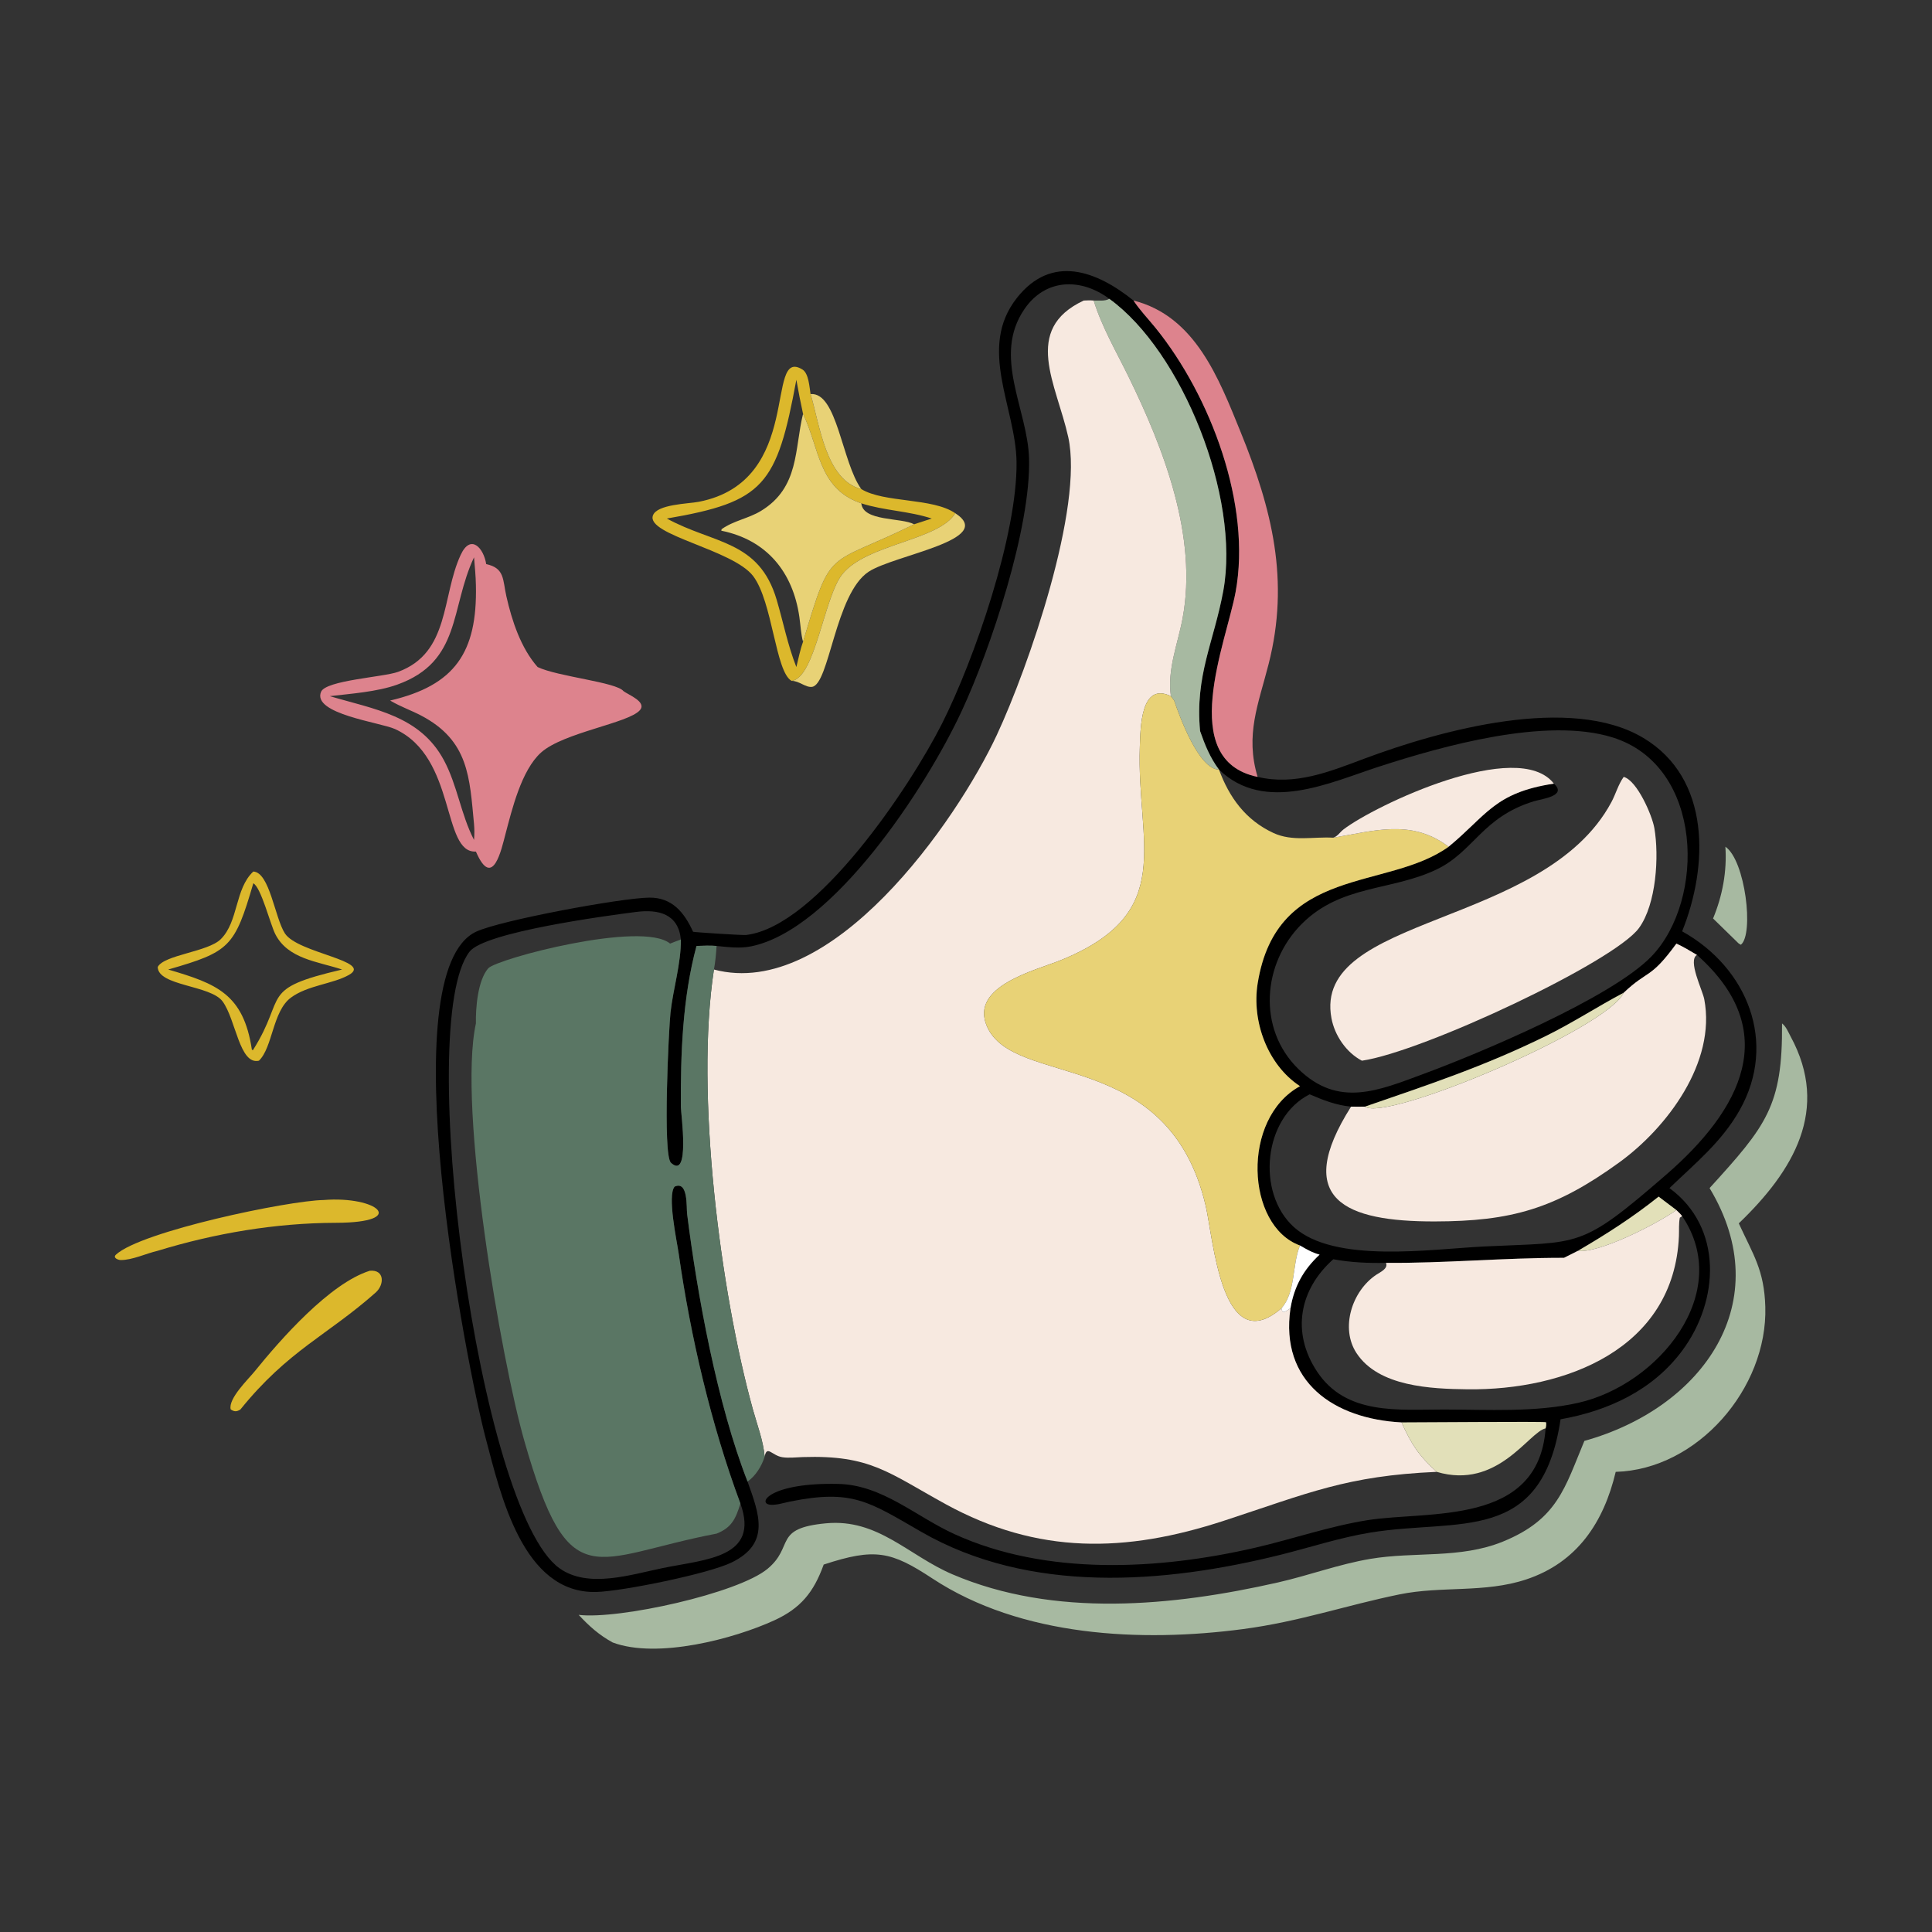 <?xml version="1.0" encoding="utf-8" ?>
<svg xmlns="http://www.w3.org/2000/svg" xmlns:xlink="http://www.w3.org/1999/xlink" width="1024" height="1024">
	<rect width="100%" height="100%" fill="#333333" stroke="none"/>
	<path transform="scale(2 2)" d="M293.982 79.193C286.493 73.621 277.081 73.736 271.482 81.916C262.926 94.415 272.326 108.365 272.707 121.476C273.239 139.801 262.523 171.973 254.838 188.48C245.306 208.954 220.671 246.418 199.036 250.792C195.996 251.407 192.953 250.986 189.903 250.688C188.144 250.507 186.347 250.633 184.582 250.688C180.883 264.369 180.34 279.373 180.442 293.435C180.454 295.125 182.934 312.85 177.814 308.153C175.562 306.086 177.255 272.238 177.686 268.37C178.398 261.978 180.494 255.378 180.437 248.984C179.775 242.201 174.564 240.903 168.576 241.673C160.707 242.685 128.489 246.982 124.434 252.204C109.781 271.078 126.781 400.185 148.255 415.594C155.864 421.054 167.273 417.259 175.71 415.537C187.103 413.212 201.381 412.82 196.214 398.445C188.462 377.602 182.99 354.173 179.855 332.172C179.418 329.099 176.758 316.777 178.789 314.464C182.416 312.836 181.872 319.921 182.093 321.689C184.767 343.083 190.102 372.209 198.111 392.632C201.182 401.266 204.237 409.004 193.916 414.058C187.739 417.084 164.94 421.693 158.071 421.888C138.495 422.444 132.652 395.957 128.73 381.212C123.775 362.583 103.131 257.482 126.254 246.872C132.843 243.848 164.752 237.942 172.089 237.878C178.1 237.826 181.347 241.793 183.672 246.929C183.833 247.037 196.726 247.9 197.77 247.774C216.537 245.519 241.241 208.396 249.616 191.815C258.283 174.654 269.627 141.586 269.394 122.453C269.217 107.983 258.956 92.243 269.516 78.915C278.722 67.295 290.585 71.762 300.387 79.645C302.102 82.239 304.277 84.484 306.228 86.894C320.877 104.988 331.713 133.88 327.439 156.925C324.958 170.304 311.72 201.446 333.278 205.883C343.23 208.239 352.331 204.507 361.496 201.077C382.048 193.385 416.305 184.058 435.521 195.568C453.445 206.303 452.743 229.521 445.784 246.811C463.121 256.456 471.112 276.327 461.03 294.19C456.273 302.617 449.26 308.289 442.425 314.859C456.653 325.295 455.644 344.641 445.849 357.877C438.032 368.441 426.202 373.889 413.565 376.13C408.59 409.487 386.602 402.306 363.126 406.156C355.074 407.476 347.274 410.061 339.368 412.03C308.437 419.735 272.846 422.475 244.166 405.962C230.269 397.96 225.921 394.589 209.333 397.938C207.764 398.255 205.785 398.908 204.204 398.778C200.431 398.468 204.12 392.847 222.131 393.254C233.827 393.518 242.559 401.811 252.921 406.547C277.25 417.665 307.098 416.051 332.579 410.174C342.52 407.881 352.316 404.464 362.39 402.862C378.559 400.291 407.749 404.516 409.603 378.533C409.744 377.934 409.811 377.525 409.72 376.914C409.102 376.673 375.623 376.975 371.425 376.955C353.506 376.012 339.155 366.25 341.989 346.721C342.977 340.907 345.41 336.504 349.712 332.488C347.793 331.986 346.213 331.056 344.511 330.071C330.17 324.875 328.856 296.406 344.511 287.849C335.874 282.181 331.695 270.616 333.293 260.626C338.325 229.176 367.689 236.094 383.909 224.385C393.979 216.104 396.007 210.049 411.8 207.671C415.446 210.968 408.499 211.728 406.492 212.344C392.768 216.557 390.574 225.684 380.735 230.402C368.736 236.156 355.408 234.397 344.959 244.871C334.531 255.322 333.176 272.637 344.069 283.28C354.717 293.683 365.367 288.993 377.443 284.529C391.651 279.277 427.002 264.515 437.672 253.438C451.947 238.62 451.626 202.978 427.341 195.42C409.79 189.958 382.436 197.657 365.384 203.185C352.553 207.345 335.221 215.675 323.046 203.957C320.663 200.752 319.353 197.489 318.042 193.747C316.649 179.032 321.678 170.167 324.179 156.623C328.764 131.797 313.262 93.096 293.982 79.193ZM449.714 253.065C447.927 252.022 446.152 250.91 444.261 250.065C437.293 259.605 436.875 256.87 430.298 263.085C423.22 266.823 416.917 270.995 409.582 274.599C393.283 282.608 378.522 287.479 361.726 293.272C360.499 293.284 359.273 293.299 358.046 293.272C354.067 292.892 350.71 291.57 347.076 290.005C334.834 296.166 332.873 316.057 342.838 325.138C353.588 334.934 379.258 331.019 393.191 330.334C418.98 329.067 418.613 331.194 441.5 311.352C461.433 294.071 472.457 273.279 449.714 253.065ZM444.261 320.681L439.552 317.118C432.733 322.576 425.685 327.089 418.153 331.487L414.476 333.334C398.574 333.312 382.861 334.793 367.301 334.673C362.609 334.773 357.96 334.568 353.337 333.714C344.363 341.69 342.147 353.059 349.025 363.466C356.718 375.105 370.54 373.532 382.668 373.539C394.325 373.546 406.797 374.346 418.228 371.768C439.541 366.962 459.52 342.575 445.784 322.29C445.414 321.734 444.734 321.169 444.261 320.681Z"/>
	<path fill="#A7B9A1" transform="scale(2 2)" d="M293.982 79.193C313.262 93.096 328.764 131.797 324.179 156.623C321.678 170.167 316.649 179.032 318.042 193.747C319.353 197.489 320.663 200.752 323.046 203.957L323.046 203.957C317.665 203.893 312.597 189.849 311.162 185.648L310.295 184.486C309.298 177.406 312.111 170.713 313.397 163.863C317.465 142.203 308.355 118.76 299.014 99.703C295.795 93.138 292.001 86.642 289.83 79.645C291.177 79.612 292.787 79.868 293.982 79.193Z"/>
	<path fill="#F7E9E0" transform="scale(2 2)" d="M287.197 79.645C288.092 79.592 288.937 79.565 289.83 79.645C292.001 86.642 295.795 93.138 299.014 99.703C308.355 118.76 317.465 142.203 313.397 163.863C312.111 170.713 309.298 177.406 310.295 184.486C302.295 180.639 302.246 192.795 302.066 197.896C301.159 223.568 312.089 241.876 281.153 254.445C274.433 257.175 256.911 261.301 261.549 271.986C268.699 288.455 309.607 277.191 319.523 319.547C321.57 328.291 323.75 360.386 339.573 346.721L339.835 347.543L340.275 347.742C340.886 347.446 341.427 347.098 341.989 346.721C339.155 366.25 353.506 376.012 371.425 376.955C374.016 382.729 376.043 385.821 380.738 390.058C356.854 391.099 346.764 395.676 324.315 403.022C298.309 411.532 275.062 412.04 250.587 398.606C235.384 390.26 230.691 385.557 212.738 386.14C211.031 386.196 208.977 386.447 207.306 386.174C204.578 385.728 203.217 382.887 202.647 386.022C202.269 381.768 200.647 377.582 199.514 373.485C190.904 342.35 184.168 289.775 189.2 256.935C220.39 265.24 253.51 217.633 264.168 194.78C272.533 176.842 287.216 134.434 283.093 115.816C279.991 101.81 270.771 87.338 287.197 79.645Z"/>
	<path fill="#DD838D" transform="scale(2 2)" d="M300.387 79.645C316.758 83.777 323.002 100.294 328.746 114.406C337.117 134.973 341.833 153.867 336.196 175.981C333.482 186.627 329.936 194.721 333.278 205.883C311.72 201.446 324.958 170.304 327.439 156.925C331.713 133.88 320.877 104.988 306.228 86.894C304.277 84.484 302.102 82.239 300.387 79.645Z"/>
	<path fill="#DCB82C" transform="scale(2 2)" d="M209.78 180.439C205.494 178.089 204.757 159.463 199.596 152.672C194.243 145.628 171.16 141.778 173.033 136.6C174.111 133.619 182.399 133.521 185.186 132.98C213.246 127.536 202.484 91.69 212.652 97.923C214.346 98.962 214.511 102.665 214.808 104.441C217.219 112.336 218.777 127.186 228.26 129.615C234.311 133.31 247.144 131.864 253.165 136.015C248.755 143.286 229.668 144.108 223.197 152.207C218.38 158.235 215.994 179.776 209.78 180.439ZM212.815 109.679C212.17 106.676 211.569 103.676 211.043 100.649C205.869 128.654 202.489 132.997 176.723 137.417C189.16 144.225 201.167 143.093 205.843 159.006C207.603 164.992 208.742 170.933 211.043 176.772C211.591 174.571 212.037 172.22 212.815 170.092C220.528 144.315 218.853 150.487 242.254 138.933L246.922 137.417C240.896 135.416 234.307 135.335 228.26 133.393L227.641 133.168C216.842 129.15 217.113 118.546 212.815 109.679Z"/>
	<path fill="#E8D276" transform="scale(2 2)" d="M214.808 104.441C221.863 103.804 223.125 122.598 228.26 129.615C218.777 127.186 217.219 112.336 214.808 104.441Z"/>
	<path fill="#E8D276" transform="scale(2 2)" d="M212.815 109.679C217.113 118.546 216.842 129.15 227.641 133.168L228.26 133.393C228.717 138.233 238.802 137.108 242.254 138.933C218.853 150.487 220.528 144.315 212.815 170.092C212.244 167.968 212.154 165.673 211.841 163.497C210.119 151.528 203.134 143.062 191.15 140.641L191.234 140.242C194.371 137.993 198.333 137.418 201.633 135.417C211.913 129.184 210.512 118.957 212.815 109.679Z"/>
	<path fill="#E8D276" transform="scale(2 2)" d="M253.165 136.015C264.12 143.083 236.979 147.043 230.195 151.517C221.318 157.372 219.806 181.468 215.175 182.028C213.464 182.234 211.747 180.399 209.78 180.439C215.994 179.776 218.38 158.235 223.197 152.207C229.668 144.108 248.755 143.286 253.165 136.015Z"/>
	<path fill="#DD838D" transform="scale(2 2)" d="M126.122 225.673C117.026 226.195 121.044 200.678 104.674 193.201C100.85 191.455 82.641 189.192 85.082 183.341C86.364 180.269 101.675 179.446 105.496 178.048C119.275 173.007 116.992 158.038 122.08 147.062C124.74 141.324 128.191 145.243 128.848 149.496C133.794 150.553 133.203 153.639 134.19 158.007C135.654 164.48 138.016 171.718 142.474 176.772C147.791 179.322 163.325 180.757 165.236 183.163C166.516 184.139 171.521 186.007 169.56 188.223C166.511 191.667 149.347 194.112 143.407 199.41C138.164 204.087 135.669 214.594 133.95 221.053C132.958 224.78 130.607 236.077 126.122 225.673ZM126.122 155.143C126.08 152.655 125.832 150.177 125.621 147.699C119.257 161.2 122.308 175.326 105.266 181.435C99.955 183.339 93.024 183.834 87.395 184.486C99.141 187.975 111.264 189.608 117.628 201.444C121.218 208.123 122.138 215.863 125.621 222.588C125.748 221.148 125.745 219.819 125.621 218.379C124.439 206.08 124.296 196.27 111.59 189.624C109.013 188.276 106.264 187.311 103.739 185.849L103.394 185.648C120.533 181.637 126.509 172.928 126.122 155.143Z"/>
	<path fill="#E8D276" transform="scale(2 2)" d="M339.573 346.721C323.75 360.386 321.57 328.291 319.523 319.547C309.607 277.191 268.699 288.455 261.549 271.986C256.911 261.301 274.433 257.175 281.153 254.445C312.089 241.876 301.159 223.568 302.066 197.896C302.246 192.795 302.295 180.639 310.295 184.486L311.162 185.648C312.597 189.849 317.665 203.893 323.046 203.957C325.764 211.311 330.089 217.337 337.488 220.755C342.53 223.084 348.008 221.688 353.337 221.999C364.018 220.207 373.702 217.108 383.313 223.96L383.909 224.385C367.689 236.094 338.325 229.176 333.293 260.626C331.695 270.616 335.874 282.181 344.511 287.849C328.856 296.406 330.17 324.875 344.511 330.071C342.395 335.085 343.41 342.508 339.573 346.721Z"/>
	<path fill="#F7E9E0" transform="scale(2 2)" d="M411.8 207.671C396.007 210.049 393.979 216.104 383.909 224.385L383.313 223.96C373.702 217.108 364.018 220.207 353.337 221.999C354.602 221.542 355.017 220.592 356.044 219.804C364.359 213.426 402.273 195.393 411.8 207.671Z"/>
	<path fill="#F7E9E0" transform="scale(2 2)" d="M360.92 281.097C356.765 278.924 353.703 274.402 352.851 269.854C347.71 242.395 409.162 245.972 427.039 212.567C428.216 210.368 428.832 207.935 430.298 205.883C433.85 206.86 437.827 216.041 438.417 219.434C439.708 226.85 438.954 239.621 434.338 245.951C427.808 254.904 377.13 278.739 360.92 281.097Z"/>
	<path fill="#A7B9A1" transform="scale(2 2)" d="M453.98 243.408C456.474 237.379 457.689 230.924 457.245 224.385C462.541 228.004 464.848 247.582 461.354 250.368L460.798 250.065L453.98 243.408Z"/>
	<path fill="#DCB82C" transform="scale(2 2)" d="M68.619 281.097C63.454 282.293 62.527 270.205 58.995 265.392C55.801 261.04 41.879 261.333 41.798 256.258C43.493 253.021 55.079 252.28 58.497 248.901C63.247 244.206 62.201 235.558 67.13 230.966C71.463 231.168 72.829 243.213 75.495 247.354C78.873 252.601 99.004 254.663 92.482 258.357C88.214 260.775 81.552 261.09 77.099 264.378C72.227 267.975 72.29 277.565 68.619 281.097ZM67.13 234.077C62.182 251.028 60.875 252.234 44.578 256.935C57.392 260.697 64.518 263.383 66.747 278.159L67.004 278.321L67.13 278.142C76.186 263.764 68.42 262.116 90.663 256.935C84.245 254.8 76.27 254.179 72.928 247.499C71.617 244.879 69.182 235.17 67.13 234.077Z"/>
	<path fill="#5A7664" transform="scale(2 2)" d="M177.583 250.065C178.518 249.668 179.485 249.337 180.437 248.984C180.494 255.378 178.398 261.978 177.686 268.37C177.255 272.238 175.562 306.086 177.814 308.153C182.934 312.85 180.454 295.125 180.442 293.435C180.34 279.373 180.883 264.369 184.582 250.688C186.347 250.633 188.144 250.507 189.903 250.688C189.766 252.802 189.587 254.851 189.2 256.935C184.168 289.775 190.904 342.35 199.514 373.485C200.647 377.582 202.269 381.768 202.647 386.022C201.874 388.503 200.269 391.114 198.111 392.632C190.102 372.209 184.767 343.083 182.093 321.689C181.872 319.921 182.416 312.836 178.789 314.464C176.758 316.777 179.418 329.099 179.855 332.172C182.99 354.173 188.462 377.602 196.214 398.445C194.99 402.445 193.905 404.847 189.903 406.423C157.041 412.698 150.953 423.797 138.962 381.889C132.894 360.68 121.236 293.602 126.122 271.213C126.042 267.123 126.587 259.893 129.363 256.636C131.529 254.095 170.116 243.885 177.583 250.065Z"/>
	<path fill="#F7E9E0" transform="scale(2 2)" d="M449.714 253.065C447.2 254.512 451.177 262.35 451.648 264.813C454.84 281.522 441.796 298.855 429.153 308.027C412.132 320.373 400.459 323.662 380.178 323.694C356.655 323.731 342.397 317.991 358.046 293.272C359.273 293.299 360.499 293.284 361.726 293.272C367.472 297.366 425.918 272.623 430.298 263.085C436.875 256.87 437.293 259.605 444.261 250.065C446.152 250.91 447.927 252.022 449.714 253.065Z"/>
	<path fill="#E2E0B9" transform="scale(2 2)" d="M361.726 293.272C378.522 287.479 393.283 282.608 409.582 274.599C416.917 270.995 423.22 266.823 430.298 263.085C425.918 272.623 367.472 297.366 361.726 293.272Z"/>
	<path fill="#A7B9A1" transform="scale(2 2)" d="M453.056 314.859C468.071 298.345 472.439 293.16 472.258 271.213C473.35 272.06 473.911 273.533 474.554 274.72C485.007 294.031 475.314 310.265 460.798 324.204C464.61 332.523 467.542 336.557 467.826 346.323C468.454 367.921 449.868 389.452 428.181 390.058C425.036 403.305 418.056 414.085 404.394 418.588C393.393 422.215 382.026 420.25 370.879 422.53C356.631 425.443 344.393 429.744 329.439 431.722C302.416 435.297 270.588 433.77 247.127 418.335C236.126 411.097 231.897 410.161 218.288 414.625L218.218 414.819C215.621 421.936 212.212 426.189 205.217 429.4C194.538 434.303 174.187 439.701 162.36 435.27C158.744 433.28 156.15 430.961 153.354 427.957C163.948 429.238 195.612 422.261 203.429 415.736C210.591 409.76 204.797 405.013 218.896 403.692C232.686 402.4 240.68 412.2 252.432 417.221C279.369 428.729 310.793 425.682 338.625 419.376C346.854 417.512 354.853 414.513 363.18 413.114C374.934 411.141 386.929 413.147 398.243 408.555C412.809 402.642 414.704 394.224 419.878 381.855C451.388 373.066 471.2 344.941 453.056 314.859Z"/>
	<path fill="#E2E0B9" transform="scale(2 2)" d="M444.261 320.681C438.769 324.565 423.536 332.225 418.153 331.487C425.685 327.089 432.733 322.576 439.552 317.118L444.261 320.681Z"/>
	<path fill="#DCB82C" transform="scale(2 2)" d="M41.739 331.487C38.689 332.192 35.1 333.931 32.004 333.926C31.3 333.925 29.819 333.337 30.732 332.492C37.425 326.299 76.419 318.162 85.732 318.02C100.077 316.867 108.354 324.005 89.045 324.055C73.055 324.096 57.003 326.814 41.739 331.487Z"/>
	<path fill="#F7E9E0" transform="scale(2 2)" d="M418.153 331.487C423.536 332.225 438.769 324.565 444.261 320.681C444.734 321.169 445.414 321.734 445.784 322.29L445.168 322.702C444.864 324.275 445.001 325.955 444.933 327.559C443.668 357.513 414.817 368.498 388.875 368.18C379.268 368.062 365.333 367.509 359.481 358.575C355.167 351.992 358.227 342.177 364.726 337.824C365.749 337.139 367.952 336.196 367.301 334.673C382.861 334.793 398.574 333.312 414.476 333.334L418.153 331.487Z"/>
	<path fill="white" transform="scale(2 2)" d="M339.573 346.721C343.41 342.508 342.395 335.085 344.511 330.071C346.213 331.056 347.793 331.986 349.712 332.488C345.41 336.504 342.977 340.907 341.989 346.721C341.427 347.098 340.886 347.446 340.275 347.742L339.835 347.543L339.573 346.721Z"/>
	<path fill="#DCB82C" transform="scale(2 2)" d="M63.706 373.53C62.736 374.149 62.092 374.159 61.134 373.498C60.434 370.649 65.8 365.51 67.425 363.501C74.351 354.944 87.362 340.111 97.993 336.765C101.99 336.397 101.869 340.484 99.572 342.524C86.808 353.86 76.366 357.844 63.706 373.53Z"/>
	<path fill="#E2E0B9" transform="scale(2 2)" d="M371.425 376.955C375.623 376.975 409.102 376.673 409.72 376.914C409.811 377.525 409.744 377.934 409.603 378.533C405.187 379.429 396.935 394.879 380.738 390.058C376.043 385.821 374.016 382.729 371.425 376.955Z"/>
</svg>
